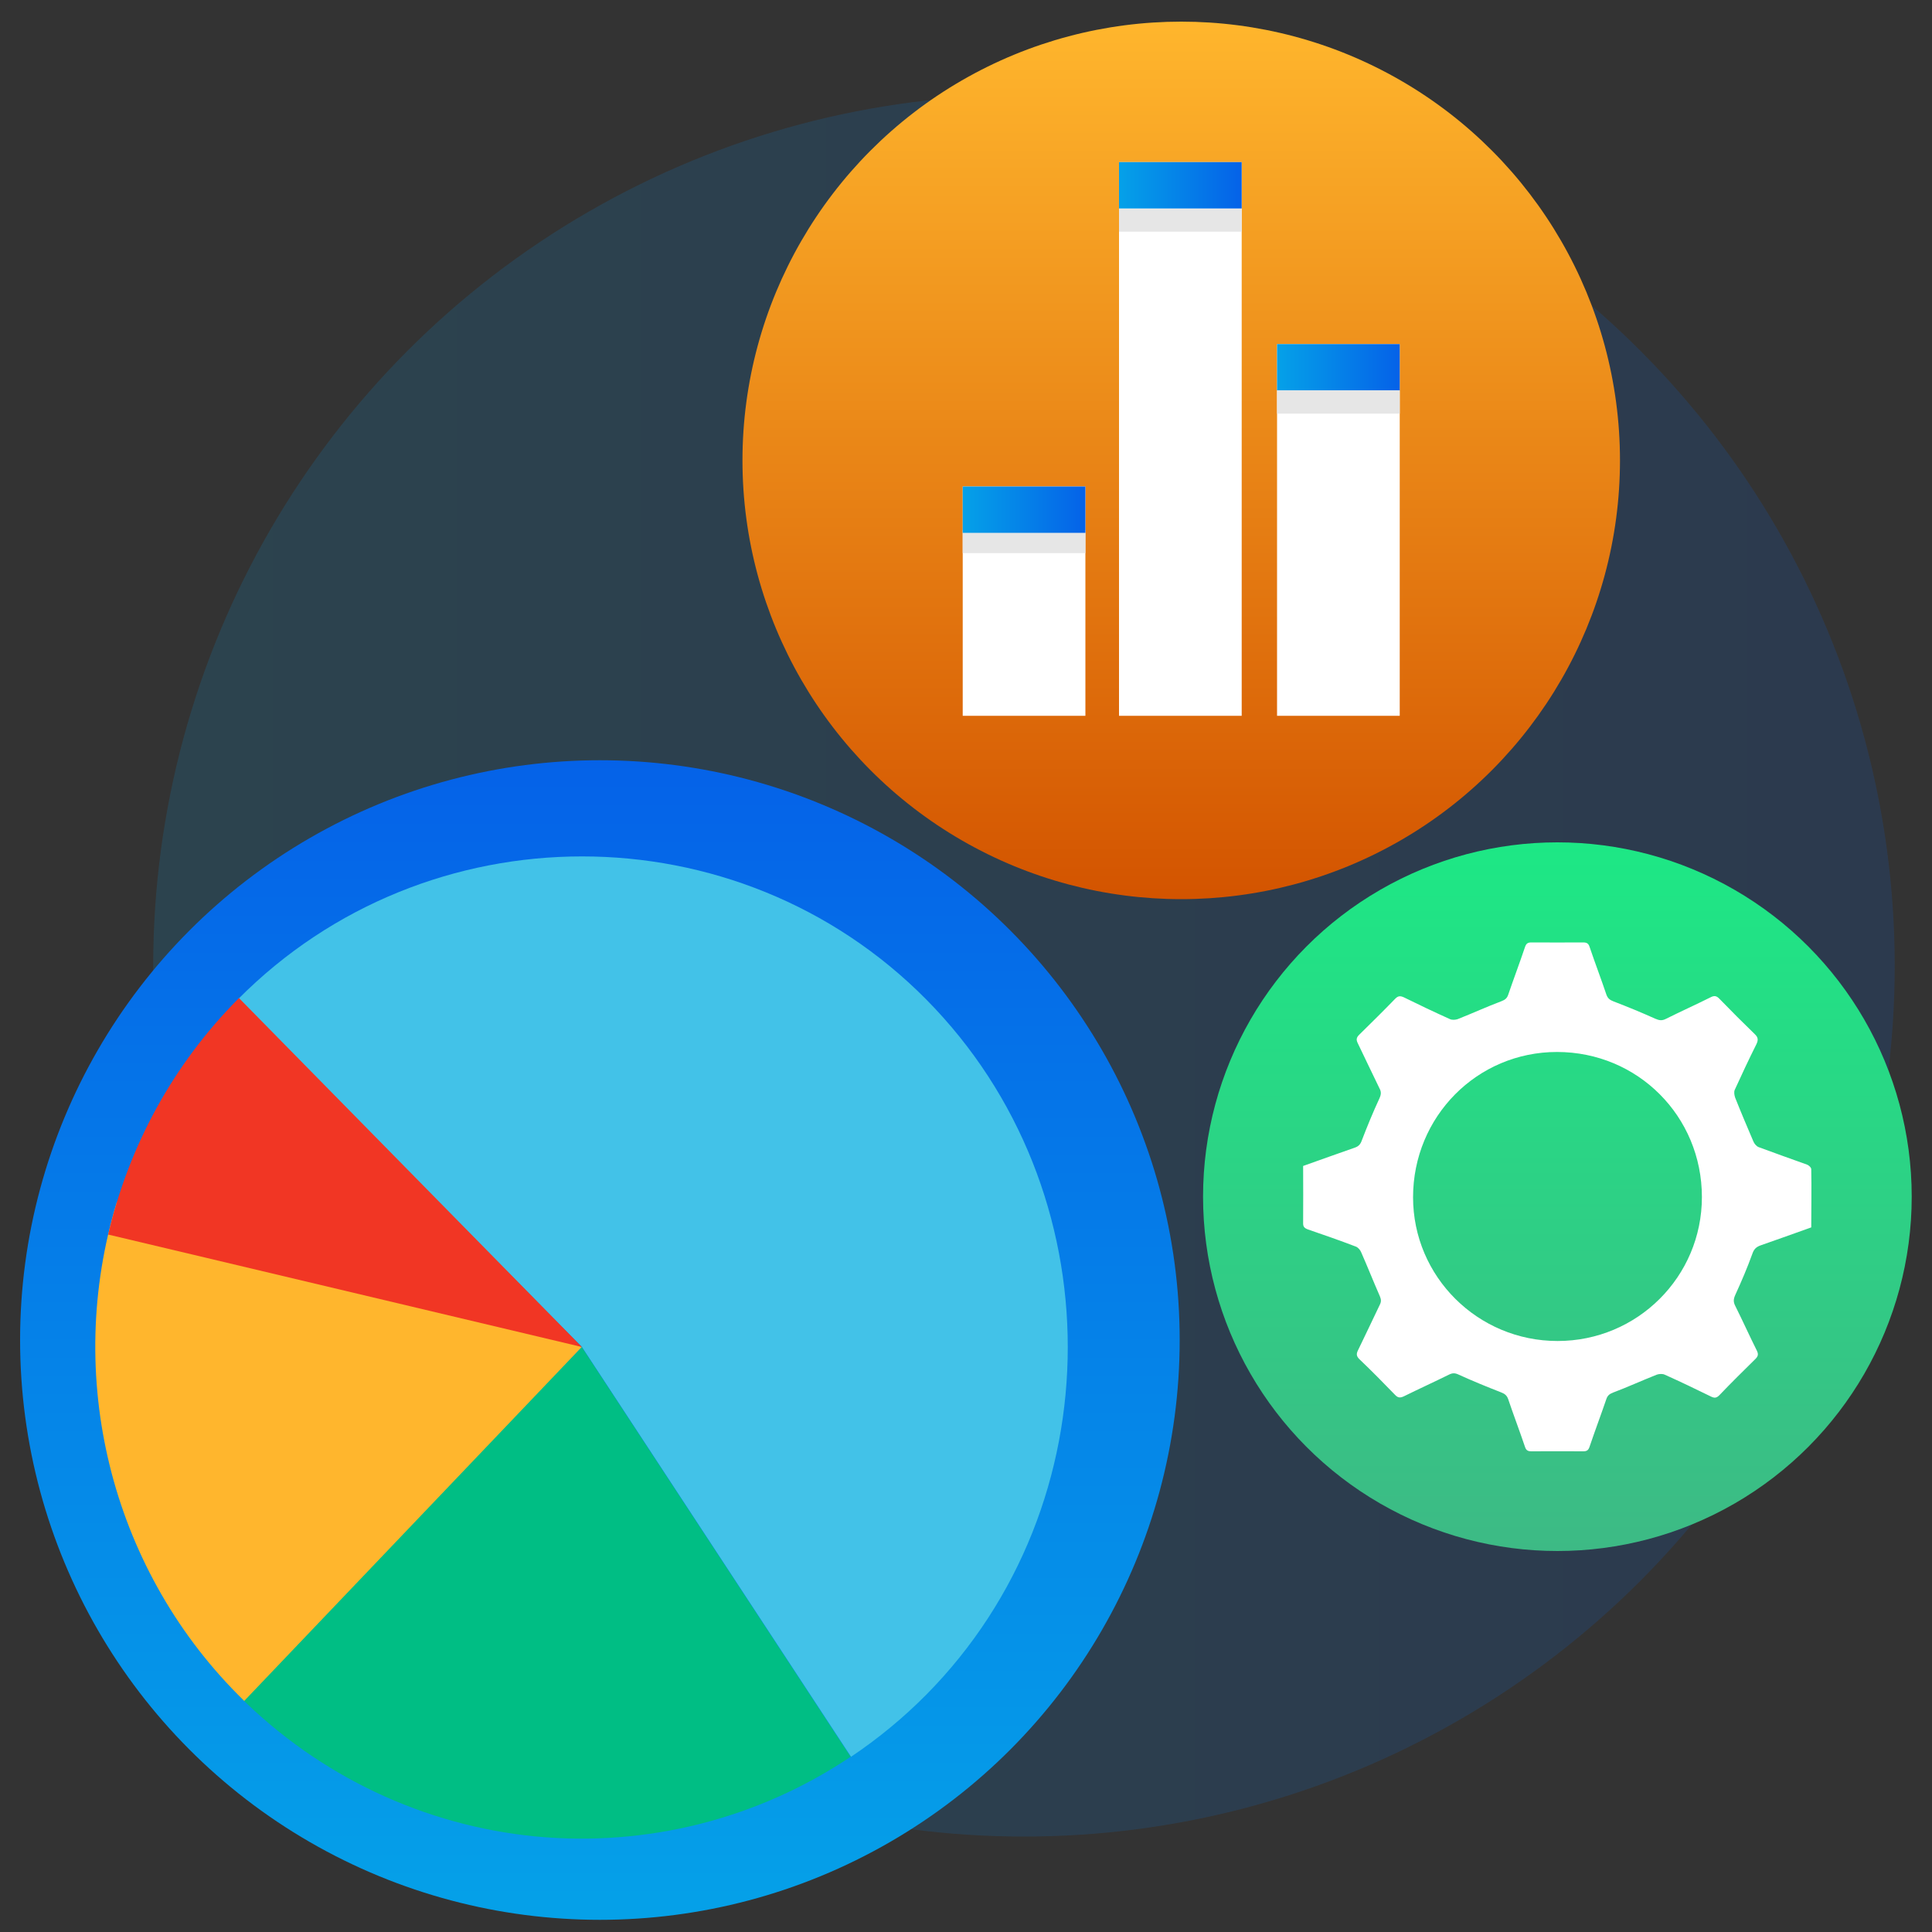 <?xml version="1.0" encoding="UTF-8"?>
<svg id="Layer_1" data-name="Layer 1" xmlns="http://www.w3.org/2000/svg" xmlns:xlink="http://www.w3.org/1999/xlink" viewBox="0 0 100 100">
  <rect x="0" y="0" width="100" height="100" fill="#333333" stroke="none"/>
  <defs>
    <style>
      .cls-1 {
        fill: url(#linear-gradient-2);
      }

      .cls-2 {
        fill: #fff;
      }

      .cls-3 {
        fill: url(#linear-gradient-6);
      }

      .cls-4 {
        fill: #e6e6e6;
      }

      .cls-5 {
        fill: #f13624;
      }

      .cls-6 {
        fill: url(#linear-gradient-5);
      }

      .cls-7 {
        fill: url(#linear-gradient-7);
      }

      .cls-8 {
        fill: url(#linear-gradient);
        opacity: .15;
      }

      .cls-9 {
        fill: url(#linear-gradient-3);
      }

      .cls-10 {
        fill: #00be84;
      }

      .cls-11 {
        fill: #ffb62d;
      }

      .cls-12 {
        fill: url(#linear-gradient-4);
      }

      .cls-13 {
        fill: url(#linear-gradient-8);
      }
    </style>
    <linearGradient id="linear-gradient" x1="7.93" y1="49.99" x2="98.07" y2="49.99" gradientUnits="userSpaceOnUse">
      <stop offset="0" stop-color="#05a1e8"/>
      <stop offset="1" stop-color="#0562e8"/>
    </linearGradient>
    <linearGradient id="linear-gradient-2" x1="6549.81" y1="-5862.37" x2="6609.82" y2="-5862.37" gradientTransform="translate(5893.42 6649.17) rotate(-90)" xlink:href="#linear-gradient"/>
    <linearGradient id="linear-gradient-3" x1="6602.63" y1="-5832.28" x2="6648.05" y2="-5832.28" gradientTransform="translate(5893.42 6649.17) rotate(-90)" gradientUnits="userSpaceOnUse">
      <stop offset="0" stop-color="#d35400"/>
      <stop offset="1" stop-color="#ffb62d"/>
    </linearGradient>
    <linearGradient id="linear-gradient-4" x1="6568.88" y1="-5812.8" x2="6605.57" y2="-5812.8" gradientTransform="translate(5893.42 6649.17) rotate(-90)" gradientUnits="userSpaceOnUse">
      <stop offset="0" stop-color="#3dba85"/>
      <stop offset="1" stop-color="#1de885"/>
    </linearGradient>
    <linearGradient id="linear-gradient-5" x1="66.1" y1="19.01" x2="72.45" y2="19.01" xlink:href="#linear-gradient"/>
    <linearGradient id="linear-gradient-6" x1="57.92" y1="9.59" x2="64.26" y2="9.59" xlink:href="#linear-gradient"/>
    <linearGradient id="linear-gradient-7" x1="49.83" y1="26.38" x2="56.18" y2="26.38" xlink:href="#linear-gradient"/>
    <linearGradient id="linear-gradient-8" x1="66.57" y1="91.91" x2="60.79" y2="86.14" gradientUnits="userSpaceOnUse">
      <stop offset="0" stop-color="#4279e8"/>
      <stop offset="1" stop-color="#42c2e8"/>
    </linearGradient>
  </defs>
  <circle class="cls-8" cx="53" cy="49.99" r="45.07"/>
  <circle class="cls-1" cx="31.05" cy="69.36" r="30.01"/>
  <circle class="cls-9" cx="61.14" cy="23.83" r="22.71"/>
  <circle class="cls-12" cx="80.61" cy="61.94" r="18.34"/>
  <g>
    <g>
      <rect class="cls-2" x="49.83" y="25.18" width="6.35" height="11.87"/>
      <rect class="cls-2" x="57.92" y="8.39" width="6.35" height="28.66"/>
      <rect class="cls-2" x="66.1" y="17.81" width="6.35" height="19.24"/>
    </g>
    <rect class="cls-6" x="66.1" y="17.81" width="6.35" height="2.4"/>
    <rect class="cls-4" x="66.1" y="20.21" width="6.35" height="1.2"/>
    <rect class="cls-4" x="57.92" y="10.79" width="6.35" height="1.2"/>
    <rect class="cls-4" x="49.83" y="27.43" width="6.35" height="1.2"/>
    <rect class="cls-3" x="57.92" y="8.39" width="6.35" height="2.4"/>
    <rect class="cls-7" x="49.83" y="25.18" width="6.35" height="2.4"/>
  </g>
  <path class="cls-2" d="m67.45,60.35c.9-.32,1.79-.64,2.68-.95.2-.07.29-.18.36-.38.28-.73.58-1.46.91-2.17.09-.2.1-.34,0-.52-.38-.77-.74-1.55-1.12-2.33-.09-.18-.08-.29.07-.44.63-.62,1.26-1.24,1.87-1.87.15-.15.26-.15.44-.07.79.39,1.59.77,2.39,1.13.11.05.28.04.4,0,.76-.3,1.5-.64,2.27-.93.18-.07.28-.15.34-.32.28-.82.59-1.64.87-2.47.06-.18.13-.25.33-.25.89.01,1.79,0,2.68,0,.19,0,.28.05.34.24.28.83.59,1.64.87,2.47.07.19.18.27.36.34.73.28,1.46.58,2.17.9.21.09.35.11.56,0,.76-.38,1.54-.73,2.3-1.11.19-.1.31-.08.46.08.6.62,1.21,1.23,1.83,1.83.18.17.18.31.08.52-.39.78-.76,1.57-1.12,2.36-.05.11-.02.28.02.4.3.76.62,1.51.94,2.26.05.13.17.27.29.31.83.31,1.66.6,2.49.9.09.03.22.15.22.24.02,1,0,2,0,3.01-.88.31-1.75.63-2.62.93-.23.08-.35.2-.43.44-.26.72-.56,1.42-.88,2.12-.1.22-.11.37,0,.58.38.76.73,1.54,1.11,2.3.09.18.08.29-.07.44-.63.62-1.26,1.24-1.87,1.88-.15.15-.26.15-.44.06-.79-.39-1.59-.77-2.39-1.13-.11-.05-.28-.04-.4,0-.76.3-1.5.64-2.27.93-.18.07-.28.15-.34.32-.28.82-.59,1.64-.87,2.47-.06.18-.13.25-.33.25-.89-.01-1.79,0-2.68,0-.19,0-.28-.05-.34-.24-.28-.83-.59-1.64-.87-2.47-.07-.19-.18-.27-.36-.34-.74-.29-1.48-.59-2.2-.92-.19-.09-.32-.09-.5,0-.77.38-1.56.74-2.33,1.12-.19.09-.31.09-.46-.07-.61-.63-1.22-1.25-1.85-1.85-.16-.16-.16-.28-.07-.46.38-.78.75-1.57,1.13-2.36.08-.16.07-.27,0-.44-.33-.75-.63-1.51-.96-2.26-.05-.13-.17-.27-.29-.31-.81-.31-1.64-.6-2.46-.88-.19-.07-.27-.14-.26-.35.01-.97,0-1.94,0-2.92Zm13.17,9.06c4.13,0,7.47-3.33,7.47-7.45,0-4.18-3.32-7.51-7.5-7.51-4.14,0-7.45,3.35-7.45,7.52,0,4.11,3.35,7.44,7.48,7.44Z"/>
  <g>
    <path class="cls-13" d="m30.12,69.72l13.93,21.21c1.4-.94,2.7-2.01,3.89-3.21,9.77-9.87,9.77-26.12,0-35.99-9.77-9.87-25.85-9.87-35.63,0l17.81,17.99Z"/>
    <path class="cls-10" d="m30.12,69.72l-17.7,18.11c4.12,4.1,9.51,6.65,15.26,7.22,5.76.56,11.53-.89,16.35-4.12l-13.92-21.21Z"/>
    <path class="cls-11" d="m30.12,69.72l-24.07-7.51c-2.75,9-.34,18.84,6.26,25.5.11.11.22.22.33.33l17.48-18.33Z"/>
    <path class="cls-5" d="m30.12,69.72l-17.75-18.06s-.04.04-.06.06c-3.32,3.35-5.64,7.57-6.71,12.18l24.52,5.82Z"/>
  </g>
</svg>